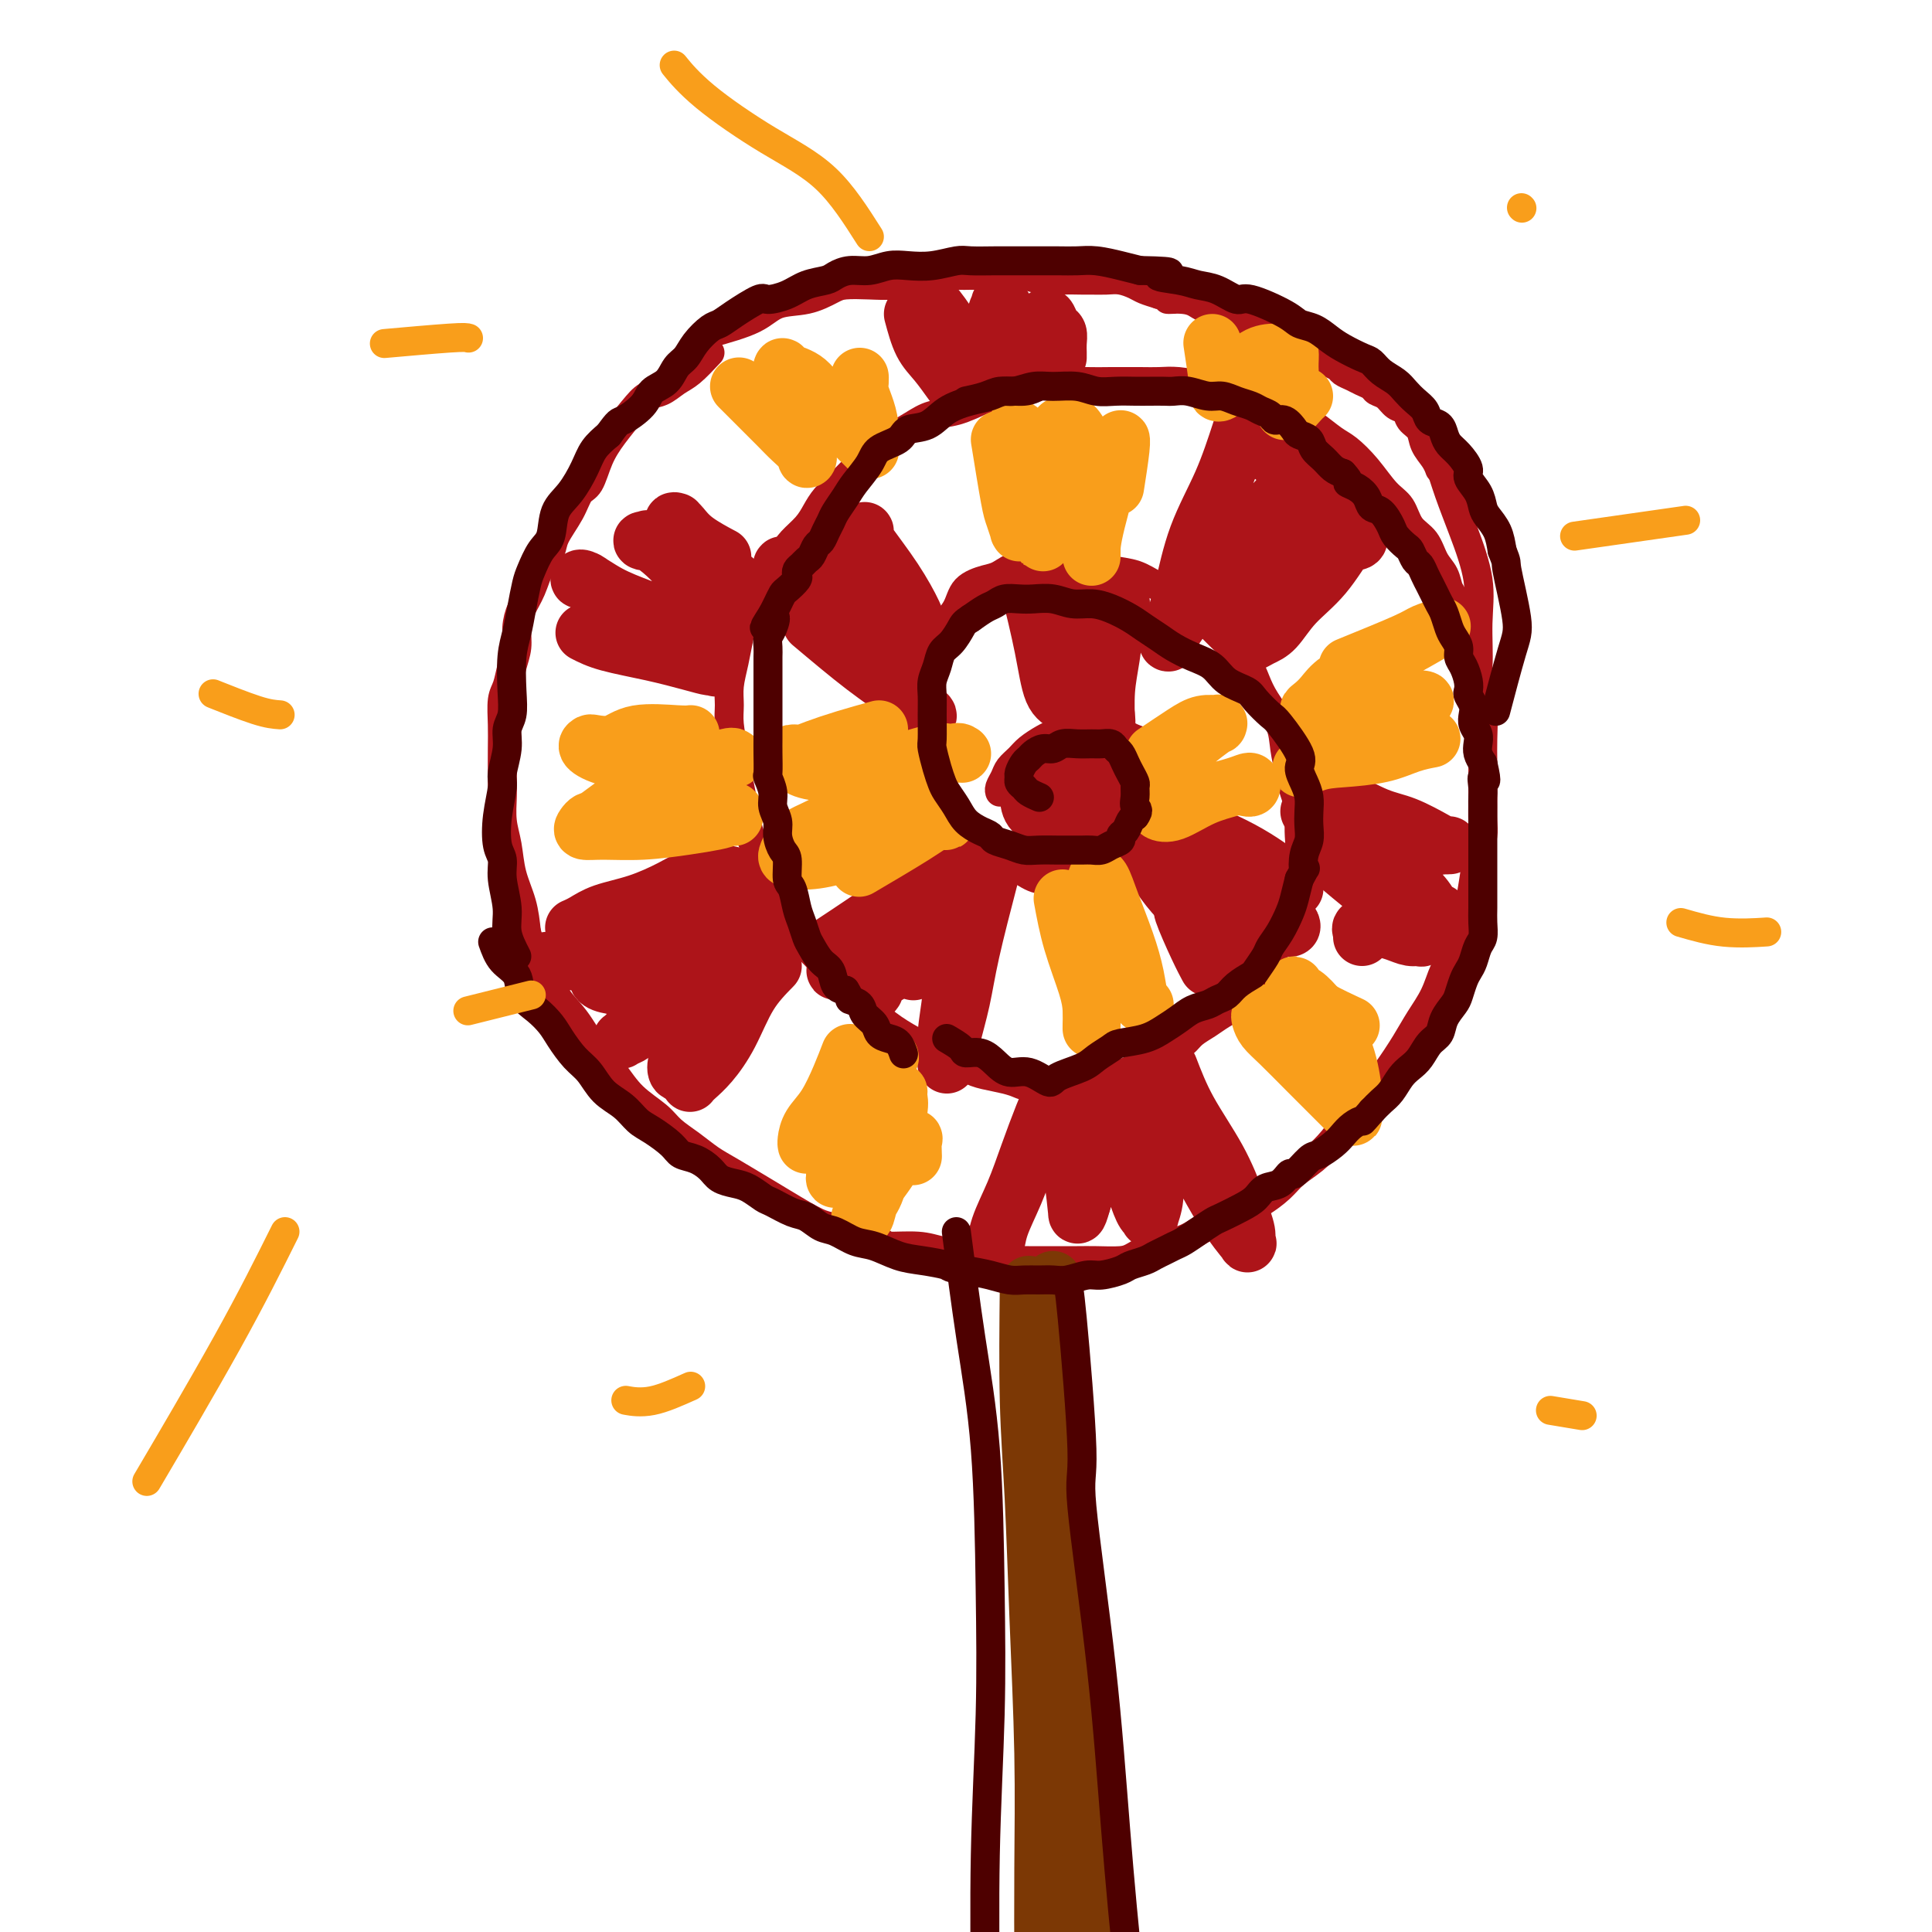 <svg viewBox='0 0 400 400' version='1.1' xmlns='http://www.w3.org/2000/svg' xmlns:xlink='http://www.w3.org/1999/xlink'><g fill='none' stroke='#AD1419' stroke-width='6' stroke-linecap='round' stroke-linejoin='round'><path d='M147,73c-1.422,1.521 -2.844,3.042 -4,4c-1.156,0.958 -2.045,1.354 -3,2c-0.955,0.646 -1.975,1.542 -3,2c-1.025,0.458 -2.056,0.476 -3,1c-0.944,0.524 -1.800,1.553 -3,3c-1.200,1.447 -2.743,3.313 -4,5c-1.257,1.687 -2.228,3.197 -3,5c-0.772,1.803 -1.344,3.900 -2,5c-0.656,1.100 -1.397,1.202 -2,2c-0.603,0.798 -1.067,2.292 -2,4c-0.933,1.708 -2.333,3.629 -3,5c-0.667,1.371 -0.599,2.194 -1,3c-0.401,0.806 -1.269,1.597 -2,3c-0.731,1.403 -1.323,3.417 -2,5c-0.677,1.583 -1.438,2.735 -2,4c-0.562,1.265 -0.925,2.644 -1,4c-0.075,1.356 0.138,2.690 0,4c-0.138,1.310 -0.625,2.595 -1,4c-0.375,1.405 -0.636,2.928 -1,4c-0.364,1.072 -0.829,1.692 -1,3c-0.171,1.308 -0.047,3.304 0,5c0.047,1.696 0.016,3.092 0,5c-0.016,1.908 -0.016,4.329 0,6c0.016,1.671 0.050,2.591 0,4c-0.050,1.409 -0.182,3.306 0,5c0.182,1.694 0.678,3.186 1,5c0.322,1.814 0.471,3.950 1,6c0.529,2.050 1.437,4.014 2,6c0.563,1.986 0.782,3.993 1,6'/><path d='M109,193c1.322,4.839 2.128,5.437 3,7c0.872,1.563 1.810,4.091 3,6c1.190,1.909 2.633,3.200 4,5c1.367,1.800 2.658,4.109 4,6c1.342,1.891 2.736,3.363 4,5c1.264,1.637 2.400,3.439 4,5c1.600,1.561 3.665,2.880 5,4c1.335,1.120 1.940,2.042 3,3c1.060,0.958 2.573,1.952 4,3c1.427,1.048 2.767,2.151 4,3c1.233,0.849 2.359,1.445 5,3c2.641,1.555 6.796,4.069 10,6c3.204,1.931 5.456,3.278 7,4c1.544,0.722 2.380,0.820 3,1c0.620,0.180 1.024,0.444 3,1c1.976,0.556 5.523,1.406 7,2c1.477,0.594 0.884,0.934 2,1c1.116,0.066 3.941,-0.140 6,0c2.059,0.140 3.351,0.626 5,1c1.649,0.374 3.654,0.636 5,1c1.346,0.364 2.033,0.830 3,1c0.967,0.170 2.213,0.046 4,0c1.787,-0.046 4.113,-0.012 6,0c1.887,0.012 3.333,0.001 5,0c1.667,-0.001 3.554,0.007 5,0c1.446,-0.007 2.451,-0.030 4,0c1.549,0.030 3.642,0.111 5,0c1.358,-0.111 1.981,-0.415 3,-1c1.019,-0.585 2.434,-1.453 4,-2c1.566,-0.547 3.283,-0.774 5,-1'/><path d='M244,257c2.588,-0.977 3.056,-1.419 4,-2c0.944,-0.581 2.362,-1.299 4,-2c1.638,-0.701 3.494,-1.383 5,-2c1.506,-0.617 2.661,-1.169 4,-2c1.339,-0.831 2.860,-1.943 4,-3c1.140,-1.057 1.897,-2.060 3,-3c1.103,-0.940 2.552,-1.817 4,-3c1.448,-1.183 2.894,-2.672 4,-4c1.106,-1.328 1.870,-2.497 3,-4c1.130,-1.503 2.624,-3.342 4,-5c1.376,-1.658 2.634,-3.137 4,-5c1.366,-1.863 2.841,-4.111 4,-6c1.159,-1.889 2.002,-3.417 3,-5c0.998,-1.583 2.151,-3.219 3,-5c0.849,-1.781 1.393,-3.706 2,-5c0.607,-1.294 1.276,-1.956 2,-3c0.724,-1.044 1.504,-2.471 2,-4c0.496,-1.529 0.707,-3.160 1,-5c0.293,-1.840 0.667,-3.889 1,-6c0.333,-2.111 0.625,-4.283 1,-6c0.375,-1.717 0.832,-2.978 1,-4c0.168,-1.022 0.046,-1.806 0,-3c-0.046,-1.194 -0.015,-2.798 0,-5c0.015,-2.202 0.016,-5.001 0,-7c-0.016,-1.999 -0.047,-3.198 0,-5c0.047,-1.802 0.172,-4.208 0,-6c-0.172,-1.792 -0.640,-2.972 -1,-4c-0.360,-1.028 -0.612,-1.904 -1,-3c-0.388,-1.096 -0.912,-2.410 -1,-4c-0.088,-1.590 0.261,-3.454 0,-5c-0.261,-1.546 -1.130,-2.773 -2,-4'/><path d='M302,127c-1.193,-4.078 -1.674,-4.274 -2,-5c-0.326,-0.726 -0.495,-1.983 -1,-3c-0.505,-1.017 -1.345,-1.793 -2,-3c-0.655,-1.207 -1.126,-2.846 -2,-4c-0.874,-1.154 -2.153,-1.822 -3,-3c-0.847,-1.178 -1.264,-2.867 -2,-4c-0.736,-1.133 -1.790,-1.712 -3,-3c-1.210,-1.288 -2.574,-3.286 -4,-5c-1.426,-1.714 -2.912,-3.145 -4,-4c-1.088,-0.855 -1.777,-1.135 -3,-2c-1.223,-0.865 -2.980,-2.317 -4,-3c-1.020,-0.683 -1.305,-0.599 -2,-1c-0.695,-0.401 -1.801,-1.287 -3,-2c-1.199,-0.713 -2.491,-1.253 -4,-2c-1.509,-0.747 -3.236,-1.703 -5,-2c-1.764,-0.297 -3.565,0.064 -5,0c-1.435,-0.064 -2.505,-0.553 -4,-1c-1.495,-0.447 -3.416,-0.852 -5,-1c-1.584,-0.148 -2.831,-0.041 -4,0c-1.169,0.041 -2.258,0.014 -4,0c-1.742,-0.014 -4.135,-0.015 -6,0c-1.865,0.015 -3.203,0.046 -5,0c-1.797,-0.046 -4.054,-0.168 -6,0c-1.946,0.168 -3.580,0.626 -5,1c-1.420,0.374 -2.627,0.663 -4,1c-1.373,0.337 -2.911,0.722 -4,1c-1.089,0.278 -1.728,0.447 -3,1c-1.272,0.553 -3.176,1.488 -5,2c-1.824,0.512 -3.568,0.599 -5,1c-1.432,0.401 -2.552,1.114 -4,2c-1.448,0.886 -3.224,1.943 -5,3'/><path d='M184,91c-6.176,2.105 -4.116,1.368 -4,2c0.116,0.632 -1.711,2.633 -3,4c-1.289,1.367 -2.040,2.098 -3,3c-0.960,0.902 -2.130,1.973 -3,3c-0.870,1.027 -1.440,2.011 -2,3c-0.560,0.989 -1.109,1.983 -2,3c-0.891,1.017 -2.125,2.056 -3,3c-0.875,0.944 -1.390,1.793 -2,3c-0.610,1.207 -1.315,2.772 -2,4c-0.685,1.228 -1.349,2.119 -2,3c-0.651,0.881 -1.289,1.750 -2,3c-0.711,1.250 -1.497,2.879 -2,4c-0.503,1.121 -0.724,1.733 -1,3c-0.276,1.267 -0.607,3.191 -1,5c-0.393,1.809 -0.849,3.505 -1,5c-0.151,1.495 0.001,2.790 0,4c-0.001,1.210 -0.156,2.336 0,4c0.156,1.664 0.621,3.868 1,6c0.379,2.132 0.670,4.194 1,6c0.330,1.806 0.697,3.356 1,5c0.303,1.644 0.542,3.381 1,5c0.458,1.619 1.136,3.122 2,5c0.864,1.878 1.914,4.133 3,6c1.086,1.867 2.208,3.346 3,5c0.792,1.654 1.253,3.485 2,5c0.747,1.515 1.781,2.716 3,4c1.219,1.284 2.625,2.651 4,4c1.375,1.349 2.719,2.681 4,4c1.281,1.319 2.499,2.624 4,4c1.501,1.376 3.286,2.822 5,4c1.714,1.178 3.357,2.089 5,3'/><path d='M190,216c4.295,3.919 2.533,2.216 3,2c0.467,-0.216 3.162,1.056 5,2c1.838,0.944 2.817,1.559 4,2c1.183,0.441 2.570,0.706 4,1c1.430,0.294 2.903,0.615 4,1c1.097,0.385 1.819,0.832 3,1c1.181,0.168 2.820,0.056 4,0c1.180,-0.056 1.901,-0.056 3,0c1.099,0.056 2.577,0.170 4,0c1.423,-0.170 2.793,-0.622 4,-1c1.207,-0.378 2.251,-0.682 3,-1c0.749,-0.318 1.202,-0.652 2,-1c0.798,-0.348 1.942,-0.712 3,-1c1.058,-0.288 2.030,-0.500 3,-1c0.970,-0.500 1.939,-1.289 3,-2c1.061,-0.711 2.213,-1.344 3,-2c0.787,-0.656 1.208,-1.333 2,-2c0.792,-0.667 1.955,-1.323 3,-2c1.045,-0.677 1.971,-1.377 3,-2c1.029,-0.623 2.162,-1.171 3,-2c0.838,-0.829 1.380,-1.940 2,-3c0.620,-1.060 1.318,-2.068 2,-3c0.682,-0.932 1.350,-1.789 2,-3c0.650,-1.211 1.284,-2.778 2,-4c0.716,-1.222 1.516,-2.101 2,-3c0.484,-0.899 0.651,-1.819 1,-3c0.349,-1.181 0.878,-2.623 1,-4c0.122,-1.377 -0.163,-2.689 0,-4c0.163,-1.311 0.775,-2.622 1,-4c0.225,-1.378 0.064,-2.822 0,-4c-0.064,-1.178 -0.032,-2.089 0,-3'/><path d='M269,170c-0.026,-3.501 -0.591,-4.754 -1,-6c-0.409,-1.246 -0.662,-2.486 -1,-4c-0.338,-1.514 -0.761,-3.304 -1,-5c-0.239,-1.696 -0.295,-3.298 -1,-5c-0.705,-1.702 -2.059,-3.503 -3,-5c-0.941,-1.497 -1.468,-2.689 -2,-4c-0.532,-1.311 -1.068,-2.739 -2,-4c-0.932,-1.261 -2.258,-2.354 -4,-4c-1.742,-1.646 -3.900,-3.845 -5,-5c-1.100,-1.155 -1.143,-1.265 -2,-2c-0.857,-0.735 -2.528,-2.096 -4,-3c-1.472,-0.904 -2.746,-1.353 -4,-2c-1.254,-0.647 -2.487,-1.493 -4,-2c-1.513,-0.507 -3.307,-0.673 -5,-1c-1.693,-0.327 -3.286,-0.813 -5,-1c-1.714,-0.187 -3.549,-0.076 -5,0c-1.451,0.076 -2.518,0.116 -4,0c-1.482,-0.116 -3.379,-0.387 -5,0c-1.621,0.387 -2.966,1.432 -4,2c-1.034,0.568 -1.757,0.658 -3,1c-1.243,0.342 -3.006,0.937 -4,2c-0.994,1.063 -1.218,2.593 -2,4c-0.782,1.407 -2.122,2.689 -3,4c-0.878,1.311 -1.294,2.650 -2,4c-0.706,1.350 -1.704,2.711 -2,4c-0.296,1.289 0.108,2.504 0,4c-0.108,1.496 -0.728,3.271 -1,5c-0.272,1.729 -0.197,3.412 0,5c0.197,1.588 0.514,3.081 1,5c0.486,1.919 1.139,4.262 2,6c0.861,1.738 1.931,2.869 3,4'/><path d='M196,167c1.239,2.860 1.335,2.509 2,3c0.665,0.491 1.899,1.824 3,3c1.101,1.176 2.071,2.196 3,3c0.929,0.804 1.818,1.392 3,2c1.182,0.608 2.656,1.235 4,2c1.344,0.765 2.558,1.667 4,2c1.442,0.333 3.113,0.096 4,0c0.887,-0.096 0.990,-0.052 2,0c1.010,0.052 2.928,0.113 4,0c1.072,-0.113 1.299,-0.400 2,-1c0.701,-0.600 1.875,-1.512 3,-2c1.125,-0.488 2.199,-0.553 3,-1c0.801,-0.447 1.329,-1.275 2,-2c0.671,-0.725 1.486,-1.348 2,-2c0.514,-0.652 0.726,-1.334 1,-2c0.274,-0.666 0.610,-1.315 1,-2c0.390,-0.685 0.832,-1.405 1,-2c0.168,-0.595 0.060,-1.066 0,-2c-0.060,-0.934 -0.072,-2.333 0,-3c0.072,-0.667 0.227,-0.602 0,-1c-0.227,-0.398 -0.837,-1.258 -1,-2c-0.163,-0.742 0.121,-1.365 0,-2c-0.121,-0.635 -0.648,-1.283 -1,-2c-0.352,-0.717 -0.530,-1.502 -1,-2c-0.470,-0.498 -1.232,-0.708 -2,-1c-0.768,-0.292 -1.542,-0.668 -2,-1c-0.458,-0.332 -0.601,-0.622 -1,-1c-0.399,-0.378 -1.055,-0.844 -2,-1c-0.945,-0.156 -2.177,-0.004 -3,0c-0.823,0.004 -1.235,-0.142 -2,0c-0.765,0.142 -1.882,0.571 -3,1'/><path d='M222,151c-1.900,-0.051 -1.649,-0.180 -2,0c-0.351,0.180 -1.302,0.667 -2,1c-0.698,0.333 -1.142,0.512 -2,1c-0.858,0.488 -2.128,1.286 -3,2c-0.872,0.714 -1.344,1.344 -2,2c-0.656,0.656 -1.496,1.339 -2,2c-0.504,0.661 -0.671,1.301 -1,2c-0.329,0.699 -0.819,1.457 -1,2c-0.181,0.543 -0.052,0.869 0,1c0.052,0.131 0.026,0.065 0,0'/></g>
<g fill='none' stroke='#AD1419' stroke-width='12' stroke-linecap='round' stroke-linejoin='round'><path d='M217,161c-0.118,2.722 -0.237,5.444 0,8c0.237,2.556 0.829,4.947 1,6c0.171,1.053 -0.080,0.769 0,1c0.080,0.231 0.491,0.978 1,1c0.509,0.022 1.118,-0.679 2,-1c0.882,-0.321 2.038,-0.260 3,-2c0.962,-1.740 1.730,-5.281 2,-8c0.270,-2.719 0.042,-4.617 0,-6c-0.042,-1.383 0.102,-2.250 0,-3c-0.102,-0.750 -0.449,-1.382 -1,-2c-0.551,-0.618 -1.307,-1.222 -2,-1c-0.693,0.222 -1.323,1.271 -2,2c-0.677,0.729 -1.402,1.137 -2,2c-0.598,0.863 -1.068,2.179 -1,3c0.068,0.821 0.676,1.147 1,2c0.324,0.853 0.364,2.233 1,3c0.636,0.767 1.866,0.922 3,1c1.134,0.078 2.170,0.081 3,0c0.830,-0.081 1.453,-0.246 2,-1c0.547,-0.754 1.017,-2.098 1,-3c-0.017,-0.902 -0.523,-1.361 -1,-2c-0.477,-0.639 -0.927,-1.458 -2,-2c-1.073,-0.542 -2.769,-0.805 -4,-1c-1.231,-0.195 -1.995,-0.320 -3,0c-1.005,0.320 -2.249,1.086 -3,2c-0.751,0.914 -1.010,1.977 -1,3c0.010,1.023 0.289,2.007 1,3c0.711,0.993 1.856,1.997 3,3'/><path d='M219,169c1.328,1.118 2.649,0.913 4,1c1.351,0.087 2.733,0.464 4,0c1.267,-0.464 2.421,-1.771 3,-3c0.579,-1.229 0.584,-2.380 0,-4c-0.584,-1.620 -1.757,-3.707 -3,-5c-1.243,-1.293 -2.555,-1.790 -4,-2c-1.445,-0.210 -3.024,-0.131 -4,0c-0.976,0.131 -1.351,0.315 -2,1c-0.649,0.685 -1.574,1.873 -2,3c-0.426,1.127 -0.353,2.194 0,3c0.353,0.806 0.984,1.352 2,2c1.016,0.648 2.415,1.397 4,2c1.585,0.603 3.357,1.058 5,1c1.643,-0.058 3.158,-0.631 4,-2c0.842,-1.369 1.011,-3.535 1,-5c-0.011,-1.465 -0.203,-2.230 -1,-3c-0.797,-0.770 -2.200,-1.546 -4,-2c-1.800,-0.454 -3.999,-0.585 -6,0c-2.001,0.585 -3.806,1.887 -5,3c-1.194,1.113 -1.776,2.036 -2,3c-0.224,0.964 -0.088,1.970 0,3c0.088,1.030 0.130,2.085 1,3c0.870,0.915 2.570,1.691 4,2c1.430,0.309 2.592,0.151 4,0c1.408,-0.151 3.063,-0.293 4,-1c0.937,-0.707 1.156,-1.977 1,-3c-0.156,-1.023 -0.685,-1.799 -1,-3c-0.315,-1.201 -0.414,-2.827 -1,-4c-0.586,-1.173 -1.658,-1.893 -3,-2c-1.342,-0.107 -2.955,0.398 -4,1c-1.045,0.602 -1.523,1.301 -2,2'/><path d='M216,160c-1.000,0.500 -0.500,0.250 0,0'/><path d='M213,121c1.108,4.543 2.216,9.086 3,13c0.784,3.914 1.242,7.199 2,9c0.758,1.801 1.814,2.119 3,3c1.186,0.881 2.501,2.327 3,3c0.499,0.673 0.183,0.574 0,0c-0.183,-0.574 -0.231,-1.624 -1,-4c-0.769,-2.376 -2.259,-6.077 -3,-9c-0.741,-2.923 -0.734,-5.069 -1,-7c-0.266,-1.931 -0.804,-3.649 -1,-5c-0.196,-1.351 -0.050,-2.335 0,-3c0.050,-0.665 0.005,-1.011 0,-1c-0.005,0.011 0.028,0.380 0,1c-0.028,0.620 -0.119,1.489 0,3c0.119,1.511 0.449,3.662 1,6c0.551,2.338 1.324,4.863 2,7c0.676,2.137 1.257,3.885 2,5c0.743,1.115 1.649,1.598 2,2c0.351,0.402 0.145,0.723 0,1c-0.145,0.277 -0.231,0.511 0,0c0.231,-0.511 0.780,-1.765 1,-3c0.220,-1.235 0.112,-2.450 0,-4c-0.112,-1.550 -0.227,-3.436 0,-5c0.227,-1.564 0.796,-2.806 1,-4c0.204,-1.194 0.044,-2.341 0,-3c-0.044,-0.659 0.026,-0.831 0,0c-0.026,0.831 -0.150,2.666 0,5c0.150,2.334 0.575,5.167 1,8'/><path d='M228,139c0.381,3.857 0.834,7.000 1,9c0.166,2.000 0.044,2.859 0,4c-0.044,1.141 -0.009,2.566 0,3c0.009,0.434 -0.009,-0.123 0,-1c0.009,-0.877 0.045,-2.075 0,-4c-0.045,-1.925 -0.170,-4.578 0,-7c0.170,-2.422 0.634,-4.613 1,-7c0.366,-2.387 0.634,-4.968 1,-7c0.366,-2.032 0.830,-3.514 1,-4c0.170,-0.486 0.046,0.023 0,1c-0.046,0.977 -0.013,2.422 0,3c0.013,0.578 0.007,0.289 0,0'/><path d='M238,168c2.900,1.663 5.800,3.326 9,5c3.200,1.674 6.698,3.360 10,5c3.302,1.640 6.406,3.234 8,4c1.594,0.766 1.677,0.702 2,1c0.323,0.298 0.887,0.957 1,1c0.113,0.043 -0.226,-0.529 -2,-2c-1.774,-1.471 -4.983,-3.840 -9,-6c-4.017,-2.160 -8.844,-4.110 -12,-5c-3.156,-0.890 -4.643,-0.718 -6,-1c-1.357,-0.282 -2.584,-1.017 -3,-1c-0.416,0.017 -0.020,0.786 0,1c0.020,0.214 -0.336,-0.127 0,0c0.336,0.127 1.364,0.720 3,2c1.636,1.280 3.881,3.245 7,5c3.119,1.755 7.112,3.300 10,5c2.888,1.700 4.669,3.554 6,5c1.331,1.446 2.211,2.485 3,3c0.789,0.515 1.487,0.506 2,1c0.513,0.494 0.843,1.492 -1,1c-1.843,-0.492 -5.857,-2.473 -9,-4c-3.143,-1.527 -5.415,-2.601 -8,-4c-2.585,-1.399 -5.484,-3.124 -7,-4c-1.516,-0.876 -1.650,-0.903 -2,-1c-0.350,-0.097 -0.917,-0.264 -1,0c-0.083,0.264 0.318,0.957 1,2c0.682,1.043 1.645,2.435 3,4c1.355,1.565 3.101,3.304 5,5c1.899,1.696 3.949,3.348 6,5'/><path d='M254,195c3.345,3.272 4.206,3.453 5,4c0.794,0.547 1.520,1.460 2,2c0.480,0.540 0.714,0.706 1,1c0.286,0.294 0.623,0.716 -1,-1c-1.623,-1.716 -5.207,-5.571 -8,-9c-2.793,-3.429 -4.797,-6.431 -6,-8c-1.203,-1.569 -1.607,-1.705 -2,-2c-0.393,-0.295 -0.775,-0.750 -1,-1c-0.225,-0.250 -0.291,-0.294 0,1c0.291,1.294 0.940,3.927 1,5c0.060,1.073 -0.468,0.587 0,2c0.468,1.413 1.934,4.727 3,7c1.066,2.273 1.733,3.507 2,4c0.267,0.493 0.133,0.247 0,0'/><path d='M205,181c-1.517,5.831 -3.033,11.663 -4,16c-0.967,4.337 -1.383,7.181 -2,10c-0.617,2.819 -1.434,5.614 -2,8c-0.566,2.386 -0.880,4.362 -1,5c-0.120,0.638 -0.044,-0.063 0,0c0.044,0.063 0.058,0.891 0,0c-0.058,-0.891 -0.187,-3.502 0,-6c0.187,-2.498 0.691,-4.882 1,-8c0.309,-3.118 0.423,-6.971 1,-12c0.577,-5.029 1.618,-11.236 2,-14c0.382,-2.764 0.106,-2.087 0,-2c-0.106,0.087 -0.040,-0.416 0,-1c0.040,-0.584 0.056,-1.250 0,-1c-0.056,0.250 -0.183,1.417 -1,3c-0.817,1.583 -2.324,3.581 -4,6c-1.676,2.419 -3.520,5.260 -5,8c-1.480,2.740 -2.595,5.379 -4,7c-1.405,1.621 -3.101,2.223 -4,3c-0.899,0.777 -1.000,1.727 -1,2c0.000,0.273 0.101,-0.133 0,0c-0.101,0.133 -0.406,0.804 0,0c0.406,-0.804 1.521,-3.081 3,-6c1.479,-2.919 3.322,-6.478 5,-9c1.678,-2.522 3.192,-4.006 4,-5c0.808,-0.994 0.910,-1.498 1,-2c0.090,-0.502 0.169,-1.000 0,-1c-0.169,0.000 -0.584,0.500 -1,1'/><path d='M193,183c1.470,-2.587 -0.354,0.945 -2,3c-1.646,2.055 -3.112,2.632 -5,4c-1.888,1.368 -4.197,3.526 -6,5c-1.803,1.474 -3.099,2.265 -4,3c-0.901,0.735 -1.407,1.415 -2,2c-0.593,0.585 -1.273,1.074 -1,1c0.273,-0.074 1.499,-0.712 3,-2c1.501,-1.288 3.277,-3.227 5,-5c1.723,-1.773 3.394,-3.382 5,-5c1.606,-1.618 3.146,-3.246 4,-4c0.854,-0.754 1.023,-0.636 1,-1c-0.023,-0.364 -0.238,-1.211 -1,-1c-0.762,0.211 -2.070,1.479 -4,3c-1.930,1.521 -4.481,3.294 -7,5c-2.519,1.706 -5.005,3.345 -6,4c-0.995,0.655 -0.497,0.328 0,0'/><path d='M189,201c0.000,0.000 0.100,0.100 0.1,0.1'/><path d='M168,129c3.853,3.244 7.705,6.487 11,9c3.295,2.513 6.032,4.295 8,6c1.968,1.705 3.168,3.334 4,4c0.832,0.666 1.297,0.369 1,0c-0.297,-0.369 -1.354,-0.810 -3,-2c-1.646,-1.190 -3.880,-3.131 -7,-6c-3.120,-2.869 -7.124,-6.668 -10,-10c-2.876,-3.332 -4.623,-6.196 -6,-8c-1.377,-1.804 -2.383,-2.547 -3,-3c-0.617,-0.453 -0.844,-0.616 -1,-1c-0.156,-0.384 -0.240,-0.989 0,-1c0.240,-0.011 0.803,0.573 2,1c1.197,0.427 3.027,0.696 5,2c1.973,1.304 4.088,3.642 6,6c1.912,2.358 3.622,4.737 5,6c1.378,1.263 2.424,1.410 3,2c0.576,0.590 0.682,1.624 1,2c0.318,0.376 0.848,0.095 1,0c0.152,-0.095 -0.075,-0.005 -1,-1c-0.925,-0.995 -2.549,-3.074 -4,-6c-1.451,-2.926 -2.729,-6.697 -4,-9c-1.271,-2.303 -2.536,-3.138 -3,-4c-0.464,-0.862 -0.127,-1.750 0,-2c0.127,-0.250 0.044,0.139 0,0c-0.044,-0.139 -0.050,-0.807 1,0c1.050,0.807 3.157,3.088 5,5c1.843,1.912 3.421,3.456 5,5'/><path d='M184,124c2.276,2.041 2.465,3.143 3,4c0.535,0.857 1.415,1.467 2,2c0.585,0.533 0.875,0.987 1,1c0.125,0.013 0.086,-0.416 0,-1c-0.086,-0.584 -0.219,-1.323 -1,-3c-0.781,-1.677 -2.209,-4.291 -4,-7c-1.791,-2.709 -3.946,-5.512 -5,-7c-1.054,-1.488 -1.007,-1.662 -1,-2c0.007,-0.338 -0.026,-0.839 0,-1c0.026,-0.161 0.110,0.019 0,0c-0.110,-0.019 -0.414,-0.236 0,1c0.414,1.236 1.547,3.925 2,5c0.453,1.075 0.227,0.538 0,0'/><path d='M257,89c-1.201,3.686 -2.403,7.372 -4,11c-1.597,3.628 -3.590,7.196 -5,11c-1.410,3.804 -2.237,7.842 -3,11c-0.763,3.158 -1.463,5.434 -2,7c-0.537,1.566 -0.912,2.421 -1,3c-0.088,0.579 0.111,0.882 0,1c-0.111,0.118 -0.532,0.051 0,-1c0.532,-1.051 2.019,-3.087 4,-6c1.981,-2.913 4.458,-6.702 7,-10c2.542,-3.298 5.150,-6.103 7,-8c1.850,-1.897 2.942,-2.885 4,-4c1.058,-1.115 2.083,-2.358 3,-3c0.917,-0.642 1.727,-0.684 2,-1c0.273,-0.316 0.009,-0.907 0,-1c-0.009,-0.093 0.237,0.313 0,1c-0.237,0.687 -0.956,1.654 -2,3c-1.044,1.346 -2.412,3.072 -4,5c-1.588,1.928 -3.394,4.059 -5,6c-1.606,1.941 -3.010,3.691 -4,5c-0.990,1.309 -1.564,2.175 -2,3c-0.436,0.825 -0.732,1.609 -1,2c-0.268,0.391 -0.507,0.389 0,0c0.507,-0.389 1.761,-1.166 4,-3c2.239,-1.834 5.465,-4.726 8,-7c2.535,-2.274 4.381,-3.929 6,-5c1.619,-1.071 3.013,-1.558 4,-2c0.987,-0.442 1.568,-0.841 2,-1c0.432,-0.159 0.716,-0.080 1,0'/><path d='M276,106c3.558,-2.367 0.453,-0.284 -1,1c-1.453,1.284 -1.255,1.769 -2,3c-0.745,1.231 -2.433,3.207 -4,5c-1.567,1.793 -3.012,3.401 -4,5c-0.988,1.599 -1.518,3.188 -2,4c-0.482,0.812 -0.916,0.848 -1,1c-0.084,0.152 0.181,0.420 1,0c0.819,-0.420 2.192,-1.527 4,-3c1.808,-1.473 4.050,-3.311 6,-5c1.950,-1.689 3.609,-3.230 5,-4c1.391,-0.770 2.515,-0.770 3,-1c0.485,-0.230 0.331,-0.689 0,-1c-0.331,-0.311 -0.840,-0.473 -2,1c-1.160,1.473 -2.969,4.581 -5,7c-2.031,2.419 -4.282,4.148 -6,6c-1.718,1.852 -2.904,3.825 -4,5c-1.096,1.175 -2.104,1.551 -3,2c-0.896,0.449 -1.680,0.970 -2,1c-0.320,0.030 -0.177,-0.431 0,-1c0.177,-0.569 0.387,-1.245 1,-3c0.613,-1.755 1.629,-4.588 3,-9c1.371,-4.412 3.099,-10.401 4,-15c0.901,-4.599 0.977,-7.806 1,-10c0.023,-2.194 -0.005,-3.375 0,-4c0.005,-0.625 0.043,-0.693 0,-1c-0.043,-0.307 -0.165,-0.852 -1,0c-0.835,0.852 -2.381,3.101 -3,4c-0.619,0.899 -0.309,0.450 0,0'/><path d='M271,162c1.767,0.853 3.534,1.707 6,3c2.466,1.293 5.631,3.026 8,4c2.369,0.974 3.942,1.189 6,2c2.058,0.811 4.602,2.217 6,3c1.398,0.783 1.652,0.943 2,1c0.348,0.057 0.791,0.011 1,0c0.209,-0.011 0.182,0.015 0,0c-0.182,-0.015 -0.521,-0.070 -1,0c-0.479,0.070 -1.097,0.263 -3,0c-1.903,-0.263 -5.089,-0.984 -8,-2c-2.911,-1.016 -5.547,-2.326 -8,-3c-2.453,-0.674 -4.724,-0.711 -6,-1c-1.276,-0.289 -1.558,-0.829 -2,-1c-0.442,-0.171 -1.043,0.028 -1,0c0.043,-0.028 0.731,-0.283 1,0c0.269,0.283 0.120,1.103 1,2c0.880,0.897 2.788,1.870 5,3c2.212,1.130 4.726,2.418 7,4c2.274,1.582 4.307,3.460 6,5c1.693,1.540 3.045,2.744 4,4c0.955,1.256 1.514,2.563 2,3c0.486,0.437 0.899,0.003 1,0c0.101,-0.003 -0.111,0.426 -1,0c-0.889,-0.426 -2.454,-1.708 -4,-3c-1.546,-1.292 -3.074,-2.594 -5,-4c-1.926,-1.406 -4.249,-2.917 -6,-4c-1.751,-1.083 -2.929,-1.738 -4,-2c-1.071,-0.262 -2.036,-0.131 -3,0'/><path d='M275,176c-3.678,-2.056 -1.873,-0.696 -1,0c0.873,0.696 0.814,0.728 1,1c0.186,0.272 0.617,0.784 2,2c1.383,1.216 3.717,3.135 6,5c2.283,1.865 4.515,3.678 6,5c1.485,1.322 2.222,2.155 3,3c0.778,0.845 1.598,1.701 2,2c0.402,0.299 0.387,0.041 0,0c-0.387,-0.041 -1.147,0.135 -2,0c-0.853,-0.135 -1.798,-0.583 -3,-1c-1.202,-0.417 -2.662,-0.805 -4,-1c-1.338,-0.195 -2.555,-0.197 -3,0c-0.445,0.197 -0.120,0.591 0,1c0.120,0.409 0.034,0.831 0,1c-0.034,0.169 -0.017,0.084 0,0'/><path d='M242,221c1.116,2.899 2.231,5.799 4,9c1.769,3.201 4.190,6.704 6,10c1.810,3.296 3.009,6.387 4,9c0.991,2.613 1.773,4.749 2,6c0.227,1.251 -0.100,1.615 0,2c0.100,0.385 0.626,0.789 0,0c-0.626,-0.789 -2.403,-2.772 -5,-7c-2.597,-4.228 -6.015,-10.700 -8,-15c-1.985,-4.300 -2.536,-6.427 -3,-8c-0.464,-1.573 -0.841,-2.591 -1,-3c-0.159,-0.409 -0.099,-0.207 0,0c0.099,0.207 0.238,0.420 0,1c-0.238,0.580 -0.852,1.526 -1,3c-0.148,1.474 0.171,3.477 0,6c-0.171,2.523 -0.833,5.565 -1,8c-0.167,2.435 0.161,4.264 0,6c-0.161,1.736 -0.810,3.379 -1,4c-0.190,0.621 0.079,0.220 0,0c-0.079,-0.220 -0.507,-0.257 -1,-1c-0.493,-0.743 -1.050,-2.190 -2,-5c-0.950,-2.810 -2.292,-6.984 -3,-10c-0.708,-3.016 -0.781,-4.875 -1,-6c-0.219,-1.125 -0.582,-1.518 -1,-2c-0.418,-0.482 -0.889,-1.055 -1,-1c-0.111,0.055 0.139,0.739 0,2c-0.139,1.261 -0.666,3.101 -1,5c-0.334,1.899 -0.475,3.857 -1,6c-0.525,2.143 -1.436,4.469 -2,6c-0.564,1.531 -0.782,2.265 -1,3'/><path d='M224,249c-1.009,3.764 -1.031,2.175 -1,2c0.031,-0.175 0.114,1.064 0,0c-0.114,-1.064 -0.425,-4.431 -1,-8c-0.575,-3.569 -1.413,-7.340 -2,-10c-0.587,-2.660 -0.923,-4.210 -1,-5c-0.077,-0.790 0.104,-0.822 0,-1c-0.104,-0.178 -0.494,-0.502 -1,0c-0.506,0.502 -1.130,1.830 -2,4c-0.870,2.170 -1.988,5.180 -3,8c-1.012,2.820 -1.918,5.449 -3,8c-1.082,2.551 -2.342,5.024 -3,7c-0.658,1.976 -0.716,3.455 -1,4c-0.284,0.545 -0.796,0.156 -1,0c-0.204,-0.156 -0.102,-0.078 0,0'/><path d='M160,200c-1.759,1.790 -3.519,3.579 -5,6c-1.481,2.421 -2.685,5.473 -4,8c-1.315,2.527 -2.741,4.528 -4,6c-1.259,1.472 -2.351,2.416 -3,3c-0.649,0.584 -0.855,0.807 -1,1c-0.145,0.193 -0.231,0.354 0,0c0.231,-0.354 0.777,-1.225 2,-3c1.223,-1.775 3.123,-4.455 5,-8c1.877,-3.545 3.731,-7.954 5,-11c1.269,-3.046 1.954,-4.727 3,-6c1.046,-1.273 2.452,-2.137 3,-3c0.548,-0.863 0.239,-1.724 0,-2c-0.239,-0.276 -0.406,0.033 -1,0c-0.594,-0.033 -1.615,-0.409 -4,1c-2.385,1.409 -6.135,4.601 -9,7c-2.865,2.399 -4.847,4.004 -7,6c-2.153,1.996 -4.477,4.383 -6,6c-1.523,1.617 -2.244,2.465 -3,3c-0.756,0.535 -1.546,0.758 -2,1c-0.454,0.242 -0.571,0.504 0,0c0.571,-0.504 1.831,-1.774 4,-4c2.169,-2.226 5.246,-5.409 8,-8c2.754,-2.591 5.186,-4.588 7,-6c1.814,-1.412 3.012,-2.237 4,-3c0.988,-0.763 1.768,-1.464 2,-2c0.232,-0.536 -0.082,-0.907 0,-1c0.082,-0.093 0.561,0.090 0,0c-0.561,-0.090 -2.160,-0.454 -5,0c-2.840,0.454 -6.920,1.727 -11,3'/><path d='M138,194c-4.768,0.868 -8.688,2.038 -12,3c-3.312,0.962 -6.015,1.717 -8,2c-1.985,0.283 -3.252,0.093 -4,0c-0.748,-0.093 -0.976,-0.089 -1,0c-0.024,0.089 0.158,0.262 1,0c0.842,-0.262 2.344,-0.959 5,-2c2.656,-1.041 6.466,-2.428 10,-4c3.534,-1.572 6.794,-3.330 9,-5c2.206,-1.670 3.359,-3.250 4,-4c0.641,-0.750 0.769,-0.668 1,-1c0.231,-0.332 0.564,-1.077 0,-1c-0.564,0.077 -2.025,0.977 -4,2c-1.975,1.023 -4.463,2.169 -7,3c-2.537,0.831 -5.123,1.346 -7,2c-1.877,0.654 -3.044,1.445 -4,2c-0.956,0.555 -1.702,0.873 -2,1c-0.298,0.127 -0.149,0.064 0,0'/><path d='M149,187c-0.944,1.118 -1.889,2.237 -4,4c-2.111,1.763 -5.389,4.171 -8,6c-2.611,1.829 -4.557,3.079 -6,4c-1.443,0.921 -2.384,1.514 -3,2c-0.616,0.486 -0.909,0.864 -1,1c-0.091,0.136 0.018,0.030 0,0c-0.018,-0.030 -0.163,0.017 1,0c1.163,-0.017 3.636,-0.097 6,-1c2.364,-0.903 4.621,-2.629 7,-4c2.379,-1.371 4.881,-2.388 7,-4c2.119,-1.612 3.854,-3.820 5,-5c1.146,-1.180 1.703,-1.333 2,-2c0.297,-0.667 0.335,-1.850 0,-3c-0.335,-1.150 -1.044,-2.269 -2,-3c-0.956,-0.731 -2.158,-1.076 -4,-1c-1.842,0.076 -4.325,0.572 -7,2c-2.675,1.428 -5.542,3.786 -8,6c-2.458,2.214 -4.506,4.282 -6,6c-1.494,1.718 -2.435,3.087 -3,4c-0.565,0.913 -0.754,1.371 -1,2c-0.246,0.629 -0.548,1.430 0,2c0.548,0.570 1.946,0.910 3,1c1.054,0.090 1.764,-0.071 3,0c1.236,0.071 3.000,0.373 5,0c2.000,-0.373 4.237,-1.419 6,-2c1.763,-0.581 3.052,-0.695 4,-1c0.948,-0.305 1.557,-0.801 2,-1c0.443,-0.199 0.722,-0.099 1,0'/><path d='M148,200c3.727,-0.356 1.045,0.253 0,1c-1.045,0.747 -0.452,1.632 -1,3c-0.548,1.368 -2.236,3.220 -3,5c-0.764,1.780 -0.604,3.489 -1,5c-0.396,1.511 -1.349,2.825 -2,4c-0.651,1.175 -0.999,2.212 -1,3c-0.001,0.788 0.346,1.328 1,1c0.654,-0.328 1.615,-1.522 2,-2c0.385,-0.478 0.192,-0.239 0,0'/><path d='M121,131c1.306,0.671 2.612,1.342 5,2c2.388,0.658 5.857,1.303 9,2c3.143,0.697 5.961,1.447 8,2c2.039,0.553 3.300,0.910 4,1c0.700,0.090 0.841,-0.088 1,0c0.159,0.088 0.338,0.441 0,0c-0.338,-0.441 -1.193,-1.677 -3,-3c-1.807,-1.323 -4.565,-2.732 -7,-4c-2.435,-1.268 -4.547,-2.395 -7,-4c-2.453,-1.605 -5.246,-3.689 -7,-5c-1.754,-1.311 -2.469,-1.849 -3,-2c-0.531,-0.151 -0.880,0.085 -1,0c-0.120,-0.085 -0.012,-0.492 1,0c1.012,0.492 2.930,1.883 5,3c2.070,1.117 4.294,1.961 7,3c2.706,1.039 5.894,2.274 8,3c2.106,0.726 3.132,0.945 4,1c0.868,0.055 1.580,-0.053 2,0c0.420,0.053 0.549,0.268 1,0c0.451,-0.268 1.225,-1.018 1,-2c-0.225,-0.982 -1.449,-2.197 -3,-4c-1.551,-1.803 -3.431,-4.195 -5,-6c-1.569,-1.805 -2.829,-3.023 -4,-4c-1.171,-0.977 -2.253,-1.712 -3,-2c-0.747,-0.288 -1.159,-0.129 -1,0c0.159,0.129 0.889,0.227 1,0c0.111,-0.227 -0.397,-0.779 1,0c1.397,0.779 4.698,2.890 8,5'/><path d='M143,117c2.771,1.516 5.198,2.804 7,4c1.802,1.196 2.979,2.298 4,3c1.021,0.702 1.887,1.004 2,1c0.113,-0.004 -0.526,-0.312 -1,-1c-0.474,-0.688 -0.783,-1.754 -2,-3c-1.217,-1.246 -3.343,-2.672 -6,-5c-2.657,-2.328 -5.844,-5.558 -7,-7c-1.156,-1.442 -0.281,-1.097 0,-1c0.281,0.097 -0.032,-0.054 0,0c0.032,0.054 0.411,0.313 1,1c0.589,0.687 1.389,1.800 3,3c1.611,1.200 4.032,2.486 5,3c0.968,0.514 0.484,0.257 0,0'/></g>
<g fill='none' stroke='#AD1419' stroke-width='6' stroke-linecap='round' stroke-linejoin='round'><path d='M147,69c3.383,-0.944 6.767,-1.889 9,-3c2.233,-1.111 3.317,-2.389 5,-3c1.683,-0.611 3.965,-0.555 6,-1c2.035,-0.445 3.822,-1.390 5,-2c1.178,-0.610 1.748,-0.885 3,-1c1.252,-0.115 3.185,-0.069 5,0c1.815,0.069 3.510,0.162 5,0c1.490,-0.162 2.773,-0.579 4,-1c1.227,-0.421 2.397,-0.845 4,-1c1.603,-0.155 3.640,-0.041 5,0c1.360,0.041 2.043,0.010 3,0c0.957,-0.010 2.188,0.001 3,0c0.812,-0.001 1.206,-0.014 2,0c0.794,0.014 1.988,0.056 3,0c1.012,-0.056 1.842,-0.211 3,0c1.158,0.211 2.645,0.789 4,1c1.355,0.211 2.578,0.056 4,0c1.422,-0.056 3.042,-0.012 4,0c0.958,0.012 1.253,-0.008 2,0c0.747,0.008 1.946,0.044 3,0c1.054,-0.044 1.963,-0.166 3,0c1.037,0.166 2.202,0.622 3,1c0.798,0.378 1.228,0.680 2,1c0.772,0.320 1.886,0.660 3,1'/><path d='M240,61c7.585,0.858 3.046,1.002 2,1c-1.046,-0.002 1.399,-0.152 3,0c1.601,0.152 2.357,0.604 3,1c0.643,0.396 1.172,0.736 2,1c0.828,0.264 1.955,0.452 3,1c1.045,0.548 2.009,1.457 3,2c0.991,0.543 2.009,0.722 3,1c0.991,0.278 1.956,0.657 3,1c1.044,0.343 2.167,0.651 3,1c0.833,0.349 1.378,0.737 2,1c0.622,0.263 1.322,0.399 2,1c0.678,0.601 1.332,1.667 2,2c0.668,0.333 1.348,-0.065 2,0c0.652,0.065 1.277,0.595 2,1c0.723,0.405 1.546,0.686 2,1c0.454,0.314 0.541,0.662 1,1c0.459,0.338 1.292,0.667 2,1c0.708,0.333 1.292,0.671 2,1c0.708,0.329 1.542,0.651 2,1c0.458,0.349 0.541,0.727 1,1c0.459,0.273 1.293,0.443 2,1c0.707,0.557 1.288,1.503 2,2c0.712,0.497 1.556,0.545 2,1c0.444,0.455 0.487,1.317 1,2c0.513,0.683 1.497,1.189 2,2c0.503,0.811 0.527,1.929 1,3c0.473,1.071 1.397,2.096 2,3c0.603,0.904 0.887,1.687 1,2c0.113,0.313 0.057,0.157 0,0'/><path d='M297,94c0.263,0.342 0.525,0.684 1,2c0.475,1.316 1.162,3.604 2,6c0.838,2.396 1.829,4.898 3,8c1.171,3.102 2.524,6.804 3,10c0.476,3.196 0.076,5.888 0,9c-0.076,3.112 0.172,6.646 0,9c-0.172,2.354 -0.763,3.530 -1,4c-0.237,0.470 -0.118,0.235 0,0'/></g>
<g fill='none' stroke='#AD1419' stroke-width='12' stroke-linecap='round' stroke-linejoin='round'><path d='M189,65c0.590,2.196 1.181,4.392 2,6c0.819,1.608 1.868,2.628 3,4c1.132,1.372 2.347,3.096 3,4c0.653,0.904 0.744,0.988 1,1c0.256,0.012 0.678,-0.049 1,0c0.322,0.049 0.545,0.209 0,-1c-0.545,-1.209 -1.856,-3.785 -3,-6c-1.144,-2.215 -2.121,-4.069 -3,-6c-0.879,-1.931 -1.662,-3.938 -2,-5c-0.338,-1.062 -0.232,-1.178 0,-1c0.232,0.178 0.591,0.649 1,1c0.409,0.351 0.869,0.580 2,2c1.131,1.420 2.933,4.031 4,6c1.067,1.969 1.400,3.295 2,4c0.600,0.705 1.466,0.787 2,1c0.534,0.213 0.736,0.557 1,1c0.264,0.443 0.592,0.986 1,1c0.408,0.014 0.898,-0.501 1,-1c0.102,-0.499 -0.184,-0.981 0,-2c0.184,-1.019 0.837,-2.573 1,-4c0.163,-1.427 -0.164,-2.726 0,-4c0.164,-1.274 0.818,-2.521 1,-3c0.182,-0.479 -0.109,-0.189 0,0c0.109,0.189 0.617,0.277 1,1c0.383,0.723 0.642,2.079 1,3c0.358,0.921 0.817,1.406 1,2c0.183,0.594 0.092,1.297 0,2'/><path d='M210,71c0.703,1.394 0.961,0.879 1,1c0.039,0.121 -0.140,0.877 0,1c0.140,0.123 0.601,-0.385 1,-1c0.399,-0.615 0.737,-1.335 1,-2c0.263,-0.665 0.453,-1.276 1,-2c0.547,-0.724 1.453,-1.561 2,-2c0.547,-0.439 0.735,-0.479 1,0c0.265,0.479 0.607,1.477 1,2c0.393,0.523 0.837,0.571 1,1c0.163,0.429 0.044,1.239 0,2c-0.044,0.761 -0.012,1.474 0,2c0.012,0.526 0.003,0.865 0,1c-0.003,0.135 -0.002,0.068 0,0'/></g>
<g fill='none' stroke='#7C3805' stroke-width='12' stroke-linecap='round' stroke-linejoin='round'><path d='M213,266c-0.091,8.452 -0.182,16.903 0,24c0.182,7.097 0.637,12.839 1,20c0.363,7.161 0.633,15.739 1,25c0.367,9.261 0.830,19.204 1,28c0.170,8.796 0.046,16.445 0,24c-0.046,7.555 -0.013,15.016 0,18c0.013,2.984 0.007,1.492 0,0'/><path d='M218,265c-0.188,5.827 -0.376,11.653 0,18c0.376,6.347 1.315,13.214 2,21c0.685,7.786 1.115,16.492 2,26c0.885,9.508 2.223,19.818 3,31c0.777,11.182 0.992,23.234 1,30c0.008,6.766 -0.190,8.245 0,13c0.190,4.755 0.769,12.787 1,16c0.231,3.213 0.116,1.606 0,0'/></g>
<g fill='none' stroke='#4E0000' stroke-width='6' stroke-linecap='round' stroke-linejoin='round'><path d='M221,266c0.169,0.056 0.338,0.112 1,7c0.662,6.888 1.818,20.609 2,27c0.182,6.391 -0.609,5.453 0,12c0.609,6.547 2.619,20.577 4,33c1.381,12.423 2.133,23.237 3,34c0.867,10.763 1.849,21.475 3,32c1.151,10.525 2.472,20.864 3,25c0.528,4.136 0.264,2.068 0,0'/></g>
<g fill='none' stroke='#F99E1B' stroke-width='12' stroke-linecap='round' stroke-linejoin='round'><path d='M176,218c-0.588,1.533 -1.177,3.066 -2,5c-0.823,1.934 -1.881,4.270 -3,6c-1.119,1.730 -2.300,2.856 -3,4c-0.700,1.144 -0.919,2.307 -1,3c-0.081,0.693 -0.023,0.916 0,1c0.023,0.084 0.011,0.027 0,0c-0.011,-0.027 -0.020,-0.025 1,-1c1.020,-0.975 3.068,-2.926 5,-5c1.932,-2.074 3.748,-4.270 5,-6c1.252,-1.730 1.942,-2.993 3,-4c1.058,-1.007 2.485,-1.757 3,-2c0.515,-0.243 0.118,0.023 0,0c-0.118,-0.023 0.042,-0.333 0,0c-0.042,0.333 -0.287,1.311 -1,3c-0.713,1.689 -1.893,4.091 -3,6c-1.107,1.909 -2.140,3.327 -3,5c-0.860,1.673 -1.548,3.603 -2,5c-0.452,1.397 -0.669,2.261 -1,3c-0.331,0.739 -0.776,1.354 -1,2c-0.224,0.646 -0.225,1.323 0,1c0.225,-0.323 0.677,-1.646 1,-2c0.323,-0.354 0.517,0.261 2,-2c1.483,-2.261 4.255,-7.399 6,-10c1.745,-2.601 2.462,-2.666 3,-3c0.538,-0.334 0.898,-0.938 1,-1c0.102,-0.062 -0.055,0.416 0,1c0.055,0.584 0.323,1.273 0,3c-0.323,1.727 -1.235,4.494 -2,7c-0.765,2.506 -1.382,4.753 -2,7'/><path d='M182,244c-0.877,3.577 -1.569,4.020 -2,5c-0.431,0.980 -0.600,2.497 -1,3c-0.400,0.503 -1.030,-0.009 -1,0c0.030,0.009 0.719,0.539 1,0c0.281,-0.539 0.152,-2.147 1,-4c0.848,-1.853 2.672,-3.949 4,-6c1.328,-2.051 2.160,-4.055 3,-5c0.840,-0.945 1.689,-0.831 2,-1c0.311,-0.169 0.084,-0.623 0,0c-0.084,0.623 -0.024,2.321 0,3c0.024,0.679 0.012,0.340 0,0'/><path d='M264,211c0.696,1.430 1.391,2.860 3,5c1.609,2.140 4.131,4.991 6,7c1.869,2.009 3.085,3.175 4,4c0.915,0.825 1.529,1.309 2,2c0.471,0.691 0.799,1.590 1,2c0.201,0.410 0.276,0.332 0,0c-0.276,-0.332 -0.904,-0.918 -1,-1c-0.096,-0.082 0.339,0.339 -1,-1c-1.339,-1.339 -4.450,-4.439 -7,-7c-2.550,-2.561 -4.537,-4.583 -6,-6c-1.463,-1.417 -2.401,-2.231 -3,-3c-0.599,-0.769 -0.857,-1.495 -1,-2c-0.143,-0.505 -0.170,-0.789 0,-1c0.170,-0.211 0.539,-0.347 1,0c0.461,0.347 1.016,1.178 2,2c0.984,0.822 2.397,1.635 4,3c1.603,1.365 3.397,3.283 5,5c1.603,1.717 3.014,3.235 4,4c0.986,0.765 1.545,0.779 2,1c0.455,0.221 0.805,0.651 1,1c0.195,0.349 0.234,0.617 0,-1c-0.234,-1.617 -0.742,-5.117 -2,-8c-1.258,-2.883 -3.267,-5.147 -5,-7c-1.733,-1.853 -3.191,-3.294 -4,-4c-0.809,-0.706 -0.968,-0.678 -1,-1c-0.032,-0.322 0.064,-0.993 0,-1c-0.064,-0.007 -0.286,0.652 0,1c0.286,0.348 1.082,0.385 2,1c0.918,0.615 1.959,1.807 3,3'/><path d='M273,209c1.956,1.133 4.844,2.467 6,3c1.156,0.533 0.578,0.267 0,0'/><path d='M279,138c4.713,-1.919 9.426,-3.838 12,-5c2.574,-1.162 3.010,-1.568 4,-2c0.990,-0.432 2.535,-0.891 3,-1c0.465,-0.109 -0.151,0.134 0,0c0.151,-0.134 1.068,-0.643 0,0c-1.068,0.643 -4.121,2.438 -7,4c-2.879,1.562 -5.586,2.892 -8,4c-2.414,1.108 -4.537,1.996 -6,3c-1.463,1.004 -2.266,2.125 -3,3c-0.734,0.875 -1.399,1.503 -2,2c-0.601,0.497 -1.139,0.861 -1,1c0.139,0.139 0.954,0.052 1,0c0.046,-0.052 -0.676,-0.070 0,0c0.676,0.070 2.750,0.228 5,0c2.250,-0.228 4.677,-0.842 7,-1c2.323,-0.158 4.542,0.141 6,0c1.458,-0.141 2.153,-0.722 3,-1c0.847,-0.278 1.845,-0.252 2,0c0.155,0.252 -0.532,0.729 -1,1c-0.468,0.271 -0.717,0.335 -2,1c-1.283,0.665 -3.601,1.932 -6,3c-2.399,1.068 -4.880,1.936 -7,3c-2.120,1.064 -3.878,2.325 -5,3c-1.122,0.675 -1.606,0.764 -2,1c-0.394,0.236 -0.697,0.618 -1,1'/><path d='M271,158c-3.432,2.063 -1.014,0.721 1,0c2.014,-0.721 3.622,-0.820 6,-1c2.378,-0.180 5.524,-0.440 8,-1c2.476,-0.560 4.282,-1.420 6,-2c1.718,-0.580 3.348,-0.880 4,-1c0.652,-0.120 0.326,-0.060 0,0'/><path d='M207,91c0.762,4.710 1.524,9.421 2,12c0.476,2.579 0.664,3.028 1,4c0.336,0.972 0.818,2.468 1,3c0.182,0.532 0.063,0.099 0,0c-0.063,-0.099 -0.069,0.136 0,0c0.069,-0.136 0.214,-0.642 0,-2c-0.214,-1.358 -0.788,-3.567 -1,-6c-0.212,-2.433 -0.063,-5.089 0,-7c0.063,-1.911 0.041,-3.075 0,-4c-0.041,-0.925 -0.099,-1.610 0,-2c0.099,-0.390 0.355,-0.486 1,0c0.645,0.486 1.679,1.552 2,3c0.321,1.448 -0.072,3.278 0,5c0.072,1.722 0.608,3.335 1,5c0.392,1.665 0.640,3.380 1,5c0.360,1.620 0.831,3.145 1,4c0.169,0.855 0.034,1.041 0,1c-0.034,-0.041 0.033,-0.309 0,0c-0.033,0.309 -0.164,1.194 0,-1c0.164,-2.194 0.624,-7.466 1,-11c0.376,-3.534 0.668,-5.331 1,-7c0.332,-1.669 0.705,-3.211 1,-4c0.295,-0.789 0.513,-0.825 1,-1c0.487,-0.175 1.244,-0.490 2,0c0.756,0.490 1.511,1.786 2,3c0.489,1.214 0.711,2.347 1,4c0.289,1.653 0.644,3.827 1,6'/><path d='M226,101c0.309,2.938 0.083,5.283 0,7c-0.083,1.717 -0.022,2.805 0,4c0.022,1.195 0.006,2.497 0,3c-0.006,0.503 -0.002,0.206 0,0c0.002,-0.206 0.000,-0.322 0,-1c-0.000,-0.678 0.001,-1.918 1,-6c0.999,-4.082 2.996,-11.005 4,-14c1.004,-2.995 1.015,-2.062 1,-2c-0.015,0.062 -0.056,-0.746 0,-1c0.056,-0.254 0.207,0.047 0,2c-0.207,1.953 -0.774,5.558 -1,7c-0.226,1.442 -0.113,0.721 0,0'/><path d='M182,151c-2.354,0.650 -4.709,1.301 -7,2c-2.291,0.699 -4.519,1.448 -6,2c-1.481,0.552 -2.213,0.908 -3,1c-0.787,0.092 -1.627,-0.081 -2,0c-0.373,0.081 -0.280,0.417 0,1c0.280,0.583 0.746,1.414 2,2c1.254,0.586 3.296,0.927 6,1c2.704,0.073 6.070,-0.123 10,-1c3.930,-0.877 8.425,-2.434 11,-3c2.575,-0.566 3.231,-0.140 4,0c0.769,0.140 1.650,-0.004 2,0c0.350,0.004 0.168,0.157 0,0c-0.168,-0.157 -0.321,-0.625 -2,0c-1.679,0.625 -4.883,2.341 -8,4c-3.117,1.659 -6.145,3.260 -9,5c-2.855,1.740 -5.535,3.618 -8,5c-2.465,1.382 -4.714,2.266 -6,3c-1.286,0.734 -1.608,1.316 -2,2c-0.392,0.684 -0.855,1.470 -1,2c-0.145,0.530 0.027,0.805 1,1c0.973,0.195 2.745,0.311 5,0c2.255,-0.311 4.991,-1.050 8,-2c3.009,-0.950 6.290,-2.112 9,-3c2.710,-0.888 4.851,-1.500 6,-2c1.149,-0.500 1.308,-0.886 2,-1c0.692,-0.114 1.917,0.044 2,0c0.083,-0.044 -0.978,-0.290 -2,0c-1.022,0.290 -2.006,1.117 -5,3c-2.994,1.883 -7.998,4.824 -10,6c-2.002,1.176 -1.001,0.588 0,0'/><path d='M239,156c2.176,-1.465 4.351,-2.931 6,-4c1.649,-1.069 2.771,-1.743 4,-2c1.229,-0.257 2.566,-0.097 3,0c0.434,0.097 -0.035,0.131 0,0c0.035,-0.131 0.573,-0.425 0,0c-0.573,0.425 -2.258,1.571 -4,3c-1.742,1.429 -3.540,3.143 -5,5c-1.460,1.857 -2.581,3.859 -3,5c-0.419,1.141 -0.137,1.420 0,2c0.137,0.580 0.130,1.459 0,2c-0.130,0.541 -0.382,0.744 0,1c0.382,0.256 1.398,0.565 3,0c1.602,-0.565 3.789,-2.004 6,-3c2.211,-0.996 4.445,-1.549 6,-2c1.555,-0.451 2.430,-0.800 3,-1c0.570,-0.200 0.833,-0.249 1,0c0.167,0.249 0.237,0.798 0,1c-0.237,0.202 -0.782,0.058 -1,0c-0.218,-0.058 -0.109,-0.029 0,0'/><path d='M220,186c0.536,2.915 1.072,5.829 2,9c0.928,3.171 2.249,6.598 3,9c0.751,2.402 0.934,3.780 1,5c0.066,1.220 0.017,2.281 0,3c-0.017,0.719 -0.001,1.094 0,1c0.001,-0.094 -0.015,-0.659 0,-1c0.015,-0.341 0.059,-0.459 0,-3c-0.059,-2.541 -0.221,-7.506 0,-12c0.221,-4.494 0.825,-8.518 1,-11c0.175,-2.482 -0.080,-3.421 0,-4c0.080,-0.579 0.493,-0.796 1,0c0.507,0.796 1.106,2.606 2,5c0.894,2.394 2.082,5.374 3,8c0.918,2.626 1.566,4.900 2,7c0.434,2.100 0.655,4.027 1,5c0.345,0.973 0.813,0.992 1,1c0.187,0.008 0.094,0.004 0,0'/><path d='M143,152c-0.483,0.060 -0.966,0.121 -3,0c-2.034,-0.121 -5.620,-0.423 -8,0c-2.380,0.423 -3.554,1.570 -5,2c-1.446,0.430 -3.163,0.142 -4,0c-0.837,-0.142 -0.794,-0.139 -1,0c-0.206,0.139 -0.660,0.413 0,1c0.660,0.587 2.433,1.488 5,2c2.567,0.512 5.928,0.635 9,1c3.072,0.365 5.857,0.970 8,1c2.143,0.030 3.645,-0.516 5,-1c1.355,-0.484 2.563,-0.907 3,-1c0.437,-0.093 0.104,0.143 0,0c-0.104,-0.143 0.022,-0.666 -2,0c-2.022,0.666 -6.191,2.521 -10,4c-3.809,1.479 -7.258,2.582 -10,4c-2.742,1.418 -4.778,3.150 -6,4c-1.222,0.850 -1.629,0.817 -2,1c-0.371,0.183 -0.705,0.582 -1,1c-0.295,0.418 -0.550,0.855 0,1c0.550,0.145 1.905,-0.002 4,0c2.095,0.002 4.929,0.153 8,0c3.071,-0.153 6.378,-0.612 9,-1c2.622,-0.388 4.559,-0.706 6,-1c1.441,-0.294 2.386,-0.563 3,-1c0.614,-0.437 0.896,-1.041 1,-1c0.104,0.041 0.030,0.726 0,1c-0.030,0.274 -0.015,0.137 0,0'/><path d='M153,80c0.768,0.771 1.537,1.542 3,3c1.463,1.458 3.621,3.602 5,5c1.379,1.398 1.978,2.049 3,3c1.022,0.951 2.468,2.203 3,3c0.532,0.797 0.151,1.141 0,1c-0.151,-0.141 -0.072,-0.765 0,-1c0.072,-0.235 0.138,-0.082 0,-1c-0.138,-0.918 -0.481,-2.909 -1,-5c-0.519,-2.091 -1.213,-4.284 -2,-6c-0.787,-1.716 -1.667,-2.956 -2,-4c-0.333,-1.044 -0.119,-1.893 0,-2c0.119,-0.107 0.142,0.527 1,1c0.858,0.473 2.549,0.786 4,2c1.451,1.214 2.662,3.331 4,5c1.338,1.669 2.803,2.892 4,4c1.197,1.108 2.125,2.103 3,3c0.875,0.897 1.696,1.696 2,2c0.304,0.304 0.092,0.114 0,0c-0.092,-0.114 -0.063,-0.152 0,-1c0.063,-0.848 0.160,-2.505 0,-4c-0.160,-1.495 -0.579,-2.828 -1,-4c-0.421,-1.172 -0.845,-2.184 -1,-3c-0.155,-0.816 -0.042,-1.435 0,-2c0.042,-0.565 0.011,-1.075 0,-1c-0.011,0.075 -0.003,0.736 0,1c0.003,0.264 0.002,0.132 0,0'/><path d='M251,71c0.419,2.758 0.839,5.516 1,7c0.161,1.484 0.065,1.694 0,2c-0.065,0.306 -0.099,0.709 0,1c0.099,0.291 0.331,0.471 1,0c0.669,-0.471 1.777,-1.592 3,-3c1.223,-1.408 2.562,-3.101 4,-4c1.438,-0.899 2.975,-1.003 4,-1c1.025,0.003 1.539,0.111 2,0c0.461,-0.111 0.870,-0.443 1,0c0.130,0.443 -0.018,1.659 0,3c0.018,1.341 0.203,2.806 0,4c-0.203,1.194 -0.794,2.117 -1,3c-0.206,0.883 -0.027,1.725 0,2c0.027,0.275 -0.098,-0.017 0,0c0.098,0.017 0.418,0.345 1,0c0.582,-0.345 1.426,-1.362 2,-2c0.574,-0.638 0.878,-0.897 1,-1c0.122,-0.103 0.061,-0.052 0,0'/></g>
<g fill='none' stroke='#4E0000' stroke-width='6' stroke-linecap='round' stroke-linejoin='round'><path d='M215,80c-0.883,0.448 -1.765,0.895 -3,1c-1.235,0.105 -2.822,-0.133 -4,0c-1.178,0.133 -1.948,0.637 -3,1c-1.052,0.363 -2.387,0.587 -4,1c-1.613,0.413 -3.504,1.016 -5,2c-1.496,0.984 -2.598,2.348 -4,3c-1.402,0.652 -3.103,0.590 -4,1c-0.897,0.410 -0.988,1.292 -2,2c-1.012,0.708 -2.943,1.243 -4,2c-1.057,0.757 -1.239,1.736 -2,3c-0.761,1.264 -2.102,2.814 -3,4c-0.898,1.186 -1.354,2.010 -2,3c-0.646,0.990 -1.483,2.148 -2,3c-0.517,0.852 -0.716,1.398 -1,2c-0.284,0.602 -0.653,1.261 -1,2c-0.347,0.739 -0.670,1.560 -1,2c-0.330,0.440 -0.666,0.499 -1,1c-0.334,0.501 -0.664,1.444 -1,2c-0.336,0.556 -0.677,0.725 -1,1c-0.323,0.275 -0.629,0.655 -1,1c-0.371,0.345 -0.806,0.655 -1,1c-0.194,0.345 -0.146,0.725 0,1c0.146,0.275 0.390,0.444 0,1c-0.390,0.556 -1.414,1.500 -2,2c-0.586,0.500 -0.735,0.558 -1,1c-0.265,0.442 -0.647,1.269 -1,2c-0.353,0.731 -0.676,1.365 -1,2'/><path d='M160,127c-3.420,5.391 -0.969,1.867 0,1c0.969,-0.867 0.456,0.922 0,2c-0.456,1.078 -0.854,1.444 -1,2c-0.146,0.556 -0.039,1.303 0,2c0.039,0.697 0.010,1.344 0,2c-0.010,0.656 -0.003,1.320 0,2c0.003,0.680 0.001,1.374 0,2c-0.001,0.626 -0.000,1.182 0,2c0.000,0.818 -0.000,1.897 0,3c0.000,1.103 0.000,2.230 0,3c-0.000,0.770 -0.001,1.185 0,2c0.001,0.815 0.004,2.031 0,3c-0.004,0.969 -0.016,1.690 0,3c0.016,1.310 0.061,3.207 0,4c-0.061,0.793 -0.227,0.480 0,1c0.227,0.520 0.848,1.873 1,3c0.152,1.127 -0.166,2.029 0,3c0.166,0.971 0.814,2.011 1,3c0.186,0.989 -0.091,1.926 0,3c0.091,1.074 0.549,2.287 1,3c0.451,0.713 0.894,0.928 1,2c0.106,1.072 -0.126,3.001 0,4c0.126,0.999 0.610,1.067 1,2c0.390,0.933 0.684,2.729 1,4c0.316,1.271 0.652,2.016 1,3c0.348,0.984 0.708,2.207 1,3c0.292,0.793 0.515,1.154 1,2c0.485,0.846 1.233,2.175 2,3c0.767,0.825 1.553,1.145 2,2c0.447,0.855 0.556,2.244 1,3c0.444,0.756 1.222,0.878 2,1'/><path d='M175,205c1.351,2.120 0.728,1.920 1,2c0.272,0.080 1.438,0.442 2,1c0.562,0.558 0.521,1.314 1,2c0.479,0.686 1.477,1.301 2,2c0.523,0.699 0.571,1.480 1,2c0.429,0.520 1.239,0.779 2,1c0.761,0.221 1.474,0.406 2,1c0.526,0.594 0.865,1.598 1,2c0.135,0.402 0.068,0.201 0,0'/><path d='M196,215c1.226,0.720 2.452,1.441 3,2c0.548,0.559 0.417,0.957 1,1c0.583,0.043 1.880,-0.267 3,0c1.120,0.267 2.065,1.113 3,2c0.935,0.887 1.861,1.815 3,2c1.139,0.185 2.492,-0.373 4,0c1.508,0.373 3.171,1.677 4,2c0.829,0.323 0.824,-0.333 2,-1c1.176,-0.667 3.532,-1.344 5,-2c1.468,-0.656 2.048,-1.292 3,-2c0.952,-0.708 2.274,-1.488 3,-2c0.726,-0.512 0.854,-0.757 2,-1c1.146,-0.243 3.308,-0.485 5,-1c1.692,-0.515 2.914,-1.304 4,-2c1.086,-0.696 2.034,-1.299 3,-2c0.966,-0.701 1.948,-1.500 3,-2c1.052,-0.500 2.173,-0.702 3,-1c0.827,-0.298 1.358,-0.694 2,-1c0.642,-0.306 1.394,-0.523 2,-1c0.606,-0.477 1.065,-1.215 2,-2c0.935,-0.785 2.347,-1.616 3,-2c0.653,-0.384 0.546,-0.322 1,-1c0.454,-0.678 1.470,-2.095 2,-3c0.530,-0.905 0.576,-1.298 1,-2c0.424,-0.702 1.227,-1.714 2,-3c0.773,-1.286 1.516,-2.846 2,-4c0.484,-1.154 0.710,-1.901 1,-3c0.290,-1.099 0.645,-2.549 1,-4'/><path d='M269,182c1.790,-3.403 1.264,-1.912 1,-2c-0.264,-0.088 -0.266,-1.756 0,-3c0.266,-1.244 0.801,-2.065 1,-3c0.199,-0.935 0.063,-1.983 0,-3c-0.063,-1.017 -0.052,-2.001 0,-3c0.052,-0.999 0.144,-2.012 0,-3c-0.144,-0.988 -0.523,-1.951 -1,-3c-0.477,-1.049 -1.052,-2.186 -1,-3c0.052,-0.814 0.732,-1.307 0,-3c-0.732,-1.693 -2.874,-4.588 -4,-6c-1.126,-1.412 -1.234,-1.341 -2,-2c-0.766,-0.659 -2.189,-2.049 -3,-3c-0.811,-0.951 -1.011,-1.462 -2,-2c-0.989,-0.538 -2.768,-1.103 -4,-2c-1.232,-0.897 -1.919,-2.127 -3,-3c-1.081,-0.873 -2.557,-1.388 -4,-2c-1.443,-0.612 -2.854,-1.319 -4,-2c-1.146,-0.681 -2.028,-1.335 -3,-2c-0.972,-0.665 -2.034,-1.340 -3,-2c-0.966,-0.660 -1.836,-1.305 -3,-2c-1.164,-0.695 -2.622,-1.440 -4,-2c-1.378,-0.560 -2.675,-0.934 -4,-1c-1.325,-0.066 -2.676,0.178 -4,0c-1.324,-0.178 -2.620,-0.776 -4,-1c-1.380,-0.224 -2.844,-0.072 -4,0c-1.156,0.072 -2.003,0.063 -3,0c-0.997,-0.063 -2.144,-0.182 -3,0c-0.856,0.182 -1.423,0.664 -2,1c-0.577,0.336 -1.165,0.524 -2,1c-0.835,0.476 -1.918,1.238 -3,2'/><path d='M201,128c-1.444,0.912 -1.553,1.192 -2,2c-0.447,0.808 -1.230,2.144 -2,3c-0.770,0.856 -1.527,1.231 -2,2c-0.473,0.769 -0.662,1.933 -1,3c-0.338,1.067 -0.823,2.038 -1,3c-0.177,0.962 -0.044,1.916 0,3c0.044,1.084 0.001,2.296 0,4c-0.001,1.704 0.040,3.898 0,5c-0.040,1.102 -0.162,1.113 0,2c0.162,0.887 0.609,2.650 1,4c0.391,1.350 0.727,2.288 1,3c0.273,0.712 0.483,1.199 1,2c0.517,0.801 1.341,1.916 2,3c0.659,1.084 1.152,2.135 2,3c0.848,0.865 2.051,1.542 3,2c0.949,0.458 1.645,0.697 2,1c0.355,0.303 0.368,0.670 1,1c0.632,0.330 1.883,0.624 3,1c1.117,0.376 2.099,0.833 3,1c0.901,0.167 1.722,0.045 3,0c1.278,-0.045 3.014,-0.011 4,0c0.986,0.011 1.222,-0.000 2,0c0.778,0.000 2.097,0.011 3,0c0.903,-0.011 1.390,-0.045 2,0c0.610,0.045 1.343,0.168 2,0c0.657,-0.168 1.237,-0.626 2,-1c0.763,-0.374 1.710,-0.664 2,-1c0.290,-0.336 -0.077,-0.719 0,-1c0.077,-0.281 0.598,-0.460 1,-1c0.402,-0.540 0.686,-1.440 1,-2c0.314,-0.560 0.657,-0.780 1,-1'/><path d='M235,169c1.082,-1.445 0.287,-1.556 0,-2c-0.287,-0.444 -0.066,-1.221 0,-2c0.066,-0.779 -0.024,-1.560 0,-2c0.024,-0.440 0.161,-0.537 0,-1c-0.161,-0.463 -0.620,-1.291 -1,-2c-0.380,-0.709 -0.682,-1.300 -1,-2c-0.318,-0.700 -0.651,-1.508 -1,-2c-0.349,-0.492 -0.715,-0.667 -1,-1c-0.285,-0.333 -0.489,-0.822 -1,-1c-0.511,-0.178 -1.330,-0.044 -2,0c-0.670,0.044 -1.190,-0.003 -2,0c-0.810,0.003 -1.908,0.056 -3,0c-1.092,-0.056 -2.176,-0.222 -3,0c-0.824,0.222 -1.386,0.832 -2,1c-0.614,0.168 -1.279,-0.106 -2,0c-0.721,0.106 -1.499,0.592 -2,1c-0.501,0.408 -0.723,0.739 -1,1c-0.277,0.261 -0.607,0.451 -1,1c-0.393,0.549 -0.850,1.456 -1,2c-0.150,0.544 0.006,0.724 0,1c-0.006,0.276 -0.173,0.649 0,1c0.173,0.351 0.685,0.682 1,1c0.315,0.318 0.431,0.624 1,1c0.569,0.376 1.591,0.822 2,1c0.409,0.178 0.204,0.089 0,0'/><path d='M200,83c1.416,-0.301 2.831,-0.602 4,-1c1.169,-0.398 2.090,-0.892 3,-1c0.910,-0.108 1.807,0.171 3,0c1.193,-0.171 2.681,-0.792 4,-1c1.319,-0.208 2.467,-0.003 4,0c1.533,0.003 3.449,-0.195 5,0c1.551,0.195 2.737,0.784 4,1c1.263,0.216 2.603,0.058 4,0c1.397,-0.058 2.852,-0.017 4,0c1.148,0.017 1.991,0.008 3,0c1.009,-0.008 2.185,-0.017 3,0c0.815,0.017 1.271,0.060 2,0c0.729,-0.060 1.732,-0.223 3,0c1.268,0.223 2.801,0.833 4,1c1.199,0.167 2.066,-0.110 3,0c0.934,0.110 1.937,0.608 3,1c1.063,0.392 2.185,0.678 3,1c0.815,0.322 1.322,0.682 2,1c0.678,0.318 1.529,0.596 2,1c0.471,0.404 0.564,0.933 1,1c0.436,0.067 1.215,-0.330 2,0c0.785,0.330 1.575,1.387 2,2c0.425,0.613 0.484,0.784 1,1c0.516,0.216 1.489,0.478 2,1c0.511,0.522 0.560,1.305 1,2c0.440,0.695 1.272,1.303 2,2c0.728,0.697 1.351,1.485 2,2c0.649,0.515 1.325,0.758 2,1'/><path d='M278,98c1.991,2.118 0.970,1.914 1,2c0.030,0.086 1.111,0.464 2,1c0.889,0.536 1.585,1.231 2,2c0.415,0.769 0.549,1.610 1,2c0.451,0.390 1.220,0.327 2,1c0.780,0.673 1.571,2.082 2,3c0.429,0.918 0.496,1.344 1,2c0.504,0.656 1.444,1.541 2,2c0.556,0.459 0.726,0.493 1,1c0.274,0.507 0.651,1.487 1,2c0.349,0.513 0.671,0.560 1,1c0.329,0.440 0.666,1.271 1,2c0.334,0.729 0.667,1.354 1,2c0.333,0.646 0.666,1.314 1,2c0.334,0.686 0.668,1.391 1,2c0.332,0.609 0.663,1.122 1,2c0.337,0.878 0.682,2.121 1,3c0.318,0.879 0.611,1.394 1,2c0.389,0.606 0.875,1.304 1,2c0.125,0.696 -0.111,1.390 0,2c0.111,0.610 0.569,1.136 1,2c0.431,0.864 0.834,2.066 1,3c0.166,0.934 0.096,1.601 0,2c-0.096,0.399 -0.218,0.530 0,1c0.218,0.470 0.777,1.281 1,2c0.223,0.719 0.112,1.347 0,2c-0.112,0.653 -0.223,1.330 0,2c0.223,0.670 0.782,1.334 1,2c0.218,0.666 0.097,1.333 0,2c-0.097,0.667 -0.171,1.333 0,2c0.171,0.667 0.585,1.333 1,2'/><path d='M307,158c1.238,5.381 0.332,3.333 0,3c-0.332,-0.333 -0.089,1.048 0,2c0.089,0.952 0.024,1.477 0,2c-0.024,0.523 -0.006,1.046 0,2c0.006,0.954 0.002,2.338 0,3c-0.002,0.662 -0.000,0.600 0,1c0.000,0.400 0.000,1.262 0,2c-0.000,0.738 -0.000,1.353 0,2c0.000,0.647 -0.000,1.327 0,2c0.000,0.673 0.000,1.338 0,2c-0.000,0.662 -0.000,1.321 0,2c0.000,0.679 0.001,1.379 0,2c-0.001,0.621 -0.003,1.162 0,2c0.003,0.838 0.012,1.971 0,3c-0.012,1.029 -0.045,1.952 0,3c0.045,1.048 0.167,2.219 0,3c-0.167,0.781 -0.622,1.172 -1,2c-0.378,0.828 -0.677,2.094 -1,3c-0.323,0.906 -0.668,1.453 -1,2c-0.332,0.547 -0.651,1.095 -1,2c-0.349,0.905 -0.726,2.167 -1,3c-0.274,0.833 -0.443,1.238 -1,2c-0.557,0.762 -1.500,1.881 -2,3c-0.500,1.119 -0.557,2.238 -1,3c-0.443,0.762 -1.274,1.166 -2,2c-0.726,0.834 -1.349,2.096 -2,3c-0.651,0.904 -1.329,1.449 -2,2c-0.671,0.551 -1.334,1.106 -2,2c-0.666,0.894 -1.333,2.125 -2,3c-0.667,0.875 -1.333,1.393 -2,2c-0.667,0.607 -1.333,1.304 -2,2'/><path d='M284,230c-2.524,2.894 -1.835,2.128 -2,2c-0.165,-0.128 -1.184,0.383 -2,1c-0.816,0.617 -1.431,1.340 -2,2c-0.569,0.660 -1.094,1.257 -2,2c-0.906,0.743 -2.195,1.632 -3,2c-0.805,0.368 -1.126,0.216 -2,1c-0.874,0.784 -2.303,2.503 -3,3c-0.697,0.497 -0.664,-0.229 -1,0c-0.336,0.229 -1.042,1.413 -2,2c-0.958,0.587 -2.167,0.576 -3,1c-0.833,0.424 -1.290,1.282 -2,2c-0.710,0.718 -1.674,1.295 -3,2c-1.326,0.705 -3.012,1.537 -4,2c-0.988,0.463 -1.276,0.558 -2,1c-0.724,0.442 -1.885,1.232 -3,2c-1.115,0.768 -2.184,1.515 -3,2c-0.816,0.485 -1.378,0.707 -2,1c-0.622,0.293 -1.306,0.655 -2,1c-0.694,0.345 -1.400,0.671 -2,1c-0.600,0.329 -1.093,0.662 -2,1c-0.907,0.338 -2.228,0.683 -3,1c-0.772,0.317 -0.997,0.607 -2,1c-1.003,0.393 -2.785,0.890 -4,1c-1.215,0.110 -1.861,-0.167 -3,0c-1.139,0.167 -2.769,0.778 -4,1c-1.231,0.222 -2.064,0.057 -3,0c-0.936,-0.057 -1.975,-0.004 -3,0c-1.025,0.004 -2.038,-0.040 -3,0c-0.962,0.040 -1.874,0.165 -3,0c-1.126,-0.165 -2.464,-0.618 -4,-1c-1.536,-0.382 -3.268,-0.691 -5,-1'/><path d='M200,263c-3.914,-0.483 -3.200,-0.692 -4,-1c-0.800,-0.308 -3.113,-0.717 -5,-1c-1.887,-0.283 -3.348,-0.442 -5,-1c-1.652,-0.558 -3.496,-1.516 -5,-2c-1.504,-0.484 -2.670,-0.496 -4,-1c-1.330,-0.504 -2.825,-1.501 -4,-2c-1.175,-0.499 -2.029,-0.500 -3,-1c-0.971,-0.500 -2.059,-1.500 -3,-2c-0.941,-0.500 -1.735,-0.501 -3,-1c-1.265,-0.499 -3.000,-1.495 -4,-2c-1.000,-0.505 -1.264,-0.519 -2,-1c-0.736,-0.481 -1.943,-1.428 -3,-2c-1.057,-0.572 -1.964,-0.769 -3,-1c-1.036,-0.231 -2.201,-0.498 -3,-1c-0.799,-0.502 -1.232,-1.241 -2,-2c-0.768,-0.759 -1.871,-1.539 -3,-2c-1.129,-0.461 -2.282,-0.602 -3,-1c-0.718,-0.398 -1.000,-1.053 -2,-2c-1.000,-0.947 -2.718,-2.186 -4,-3c-1.282,-0.814 -2.128,-1.203 -3,-2c-0.872,-0.797 -1.771,-2.002 -3,-3c-1.229,-0.998 -2.790,-1.789 -4,-3c-1.210,-1.211 -2.070,-2.841 -3,-4c-0.930,-1.159 -1.931,-1.845 -3,-3c-1.069,-1.155 -2.207,-2.777 -3,-4c-0.793,-1.223 -1.241,-2.045 -2,-3c-0.759,-0.955 -1.828,-2.043 -3,-3c-1.172,-0.957 -2.448,-1.782 -3,-3c-0.552,-1.218 -0.379,-2.828 -1,-4c-0.621,-1.172 -2.034,-1.906 -3,-3c-0.966,-1.094 -1.483,-2.547 -2,-4'/><path d='M107,198c-0.878,-1.700 -1.755,-3.401 -2,-5c-0.245,-1.599 0.144,-3.097 0,-5c-0.144,-1.903 -0.819,-4.212 -1,-6c-0.181,-1.788 0.132,-3.057 0,-4c-0.132,-0.943 -0.711,-1.560 -1,-3c-0.289,-1.440 -0.289,-3.701 0,-6c0.289,-2.299 0.866,-4.634 1,-6c0.134,-1.366 -0.174,-1.762 0,-3c0.174,-1.238 0.830,-3.317 1,-5c0.170,-1.683 -0.148,-2.970 0,-4c0.148,-1.030 0.760,-1.803 1,-3c0.240,-1.197 0.106,-2.817 0,-5c-0.106,-2.183 -0.184,-4.929 0,-7c0.184,-2.071 0.629,-3.468 1,-5c0.371,-1.532 0.667,-3.198 1,-5c0.333,-1.802 0.704,-3.738 1,-5c0.296,-1.262 0.519,-1.848 1,-3c0.481,-1.152 1.221,-2.870 2,-4c0.779,-1.130 1.597,-1.671 2,-3c0.403,-1.329 0.390,-3.447 1,-5c0.610,-1.553 1.844,-2.540 3,-4c1.156,-1.460 2.234,-3.393 3,-5c0.766,-1.607 1.219,-2.888 2,-4c0.781,-1.112 1.891,-2.056 3,-3'/><path d='M126,90c2.160,-3.016 2.059,-2.555 3,-3c0.941,-0.445 2.924,-1.795 4,-3c1.076,-1.205 1.246,-2.265 2,-3c0.754,-0.735 2.093,-1.146 3,-2c0.907,-0.854 1.384,-2.151 2,-3c0.616,-0.849 1.373,-1.251 2,-2c0.627,-0.749 1.124,-1.844 2,-3c0.876,-1.156 2.130,-2.372 3,-3c0.870,-0.628 1.355,-0.668 2,-1c0.645,-0.332 1.448,-0.957 3,-2c1.552,-1.043 3.851,-2.503 5,-3c1.149,-0.497 1.147,-0.031 2,0c0.853,0.031 2.562,-0.374 4,-1c1.438,-0.626 2.604,-1.473 4,-2c1.396,-0.527 3.024,-0.733 4,-1c0.976,-0.267 1.302,-0.594 2,-1c0.698,-0.406 1.767,-0.893 3,-1c1.233,-0.107 2.631,0.164 4,0c1.369,-0.164 2.710,-0.762 4,-1c1.290,-0.238 2.529,-0.116 4,0c1.471,0.116 3.173,0.227 5,0c1.827,-0.227 3.779,-0.793 5,-1c1.221,-0.207 1.712,-0.056 3,0c1.288,0.056 3.373,0.015 5,0c1.627,-0.015 2.797,-0.005 4,0c1.203,0.005 2.439,0.004 4,0c1.561,-0.004 3.446,-0.012 5,0c1.554,0.012 2.777,0.045 4,0c1.223,-0.045 2.445,-0.166 4,0c1.555,0.166 3.444,0.619 5,1c1.556,0.381 2.778,0.691 4,1'/><path d='M236,56c9.997,0.180 4.990,0.631 4,1c-0.990,0.369 2.037,0.657 4,1c1.963,0.343 2.862,0.742 4,1c1.138,0.258 2.517,0.373 4,1c1.483,0.627 3.072,1.764 4,2c0.928,0.236 1.197,-0.428 3,0c1.803,0.428 5.142,1.949 7,3c1.858,1.051 2.234,1.634 3,2c0.766,0.366 1.920,0.517 3,1c1.080,0.483 2.084,1.298 3,2c0.916,0.702 1.744,1.290 3,2c1.256,0.710 2.941,1.541 4,2c1.059,0.459 1.491,0.546 2,1c0.509,0.454 1.096,1.276 2,2c0.904,0.724 2.125,1.350 3,2c0.875,0.650 1.404,1.325 2,2c0.596,0.675 1.259,1.350 2,2c0.741,0.650 1.560,1.277 2,2c0.440,0.723 0.502,1.544 1,2c0.498,0.456 1.434,0.549 2,1c0.566,0.451 0.763,1.261 1,2c0.237,0.739 0.515,1.408 1,2c0.485,0.592 1.177,1.107 2,2c0.823,0.893 1.778,2.164 2,3c0.222,0.836 -0.288,1.237 0,2c0.288,0.763 1.373,1.887 2,3c0.627,1.113 0.797,2.216 1,3c0.203,0.784 0.439,1.250 1,2c0.561,0.750 1.446,1.786 2,3c0.554,1.214 0.777,2.607 1,4'/><path d='M311,114c1.185,2.996 0.646,1.985 1,4c0.354,2.015 1.600,7.056 2,10c0.400,2.944 -0.046,3.793 -1,7c-0.954,3.207 -2.415,8.774 -3,11c-0.585,2.226 -0.292,1.113 0,0'/><path d='M198,255c0.956,7.411 1.913,14.821 3,22c1.087,7.179 2.305,14.126 3,23c0.695,8.874 0.866,19.675 1,29c0.134,9.325 0.232,17.173 0,26c-0.232,8.827 -0.794,18.634 -1,29c-0.206,10.366 -0.055,21.291 0,29c0.055,7.709 0.016,12.203 0,14c-0.016,1.797 -0.008,0.899 0,0'/></g>
<g fill='none' stroke='#F99E1B' stroke-width='6' stroke-linecap='round' stroke-linejoin='round'><path d='M143,287c-2.822,1.267 -5.644,2.533 -8,3c-2.356,0.467 -4.244,0.133 -5,0c-0.756,-0.133 -0.378,-0.067 0,0'/><path d='M110,206c-5.000,1.250 -10.000,2.500 -12,3c-2.000,0.500 -1.000,0.250 0,0'/><path d='M58,148c-1.222,-0.089 -2.444,-0.178 -5,-1c-2.556,-0.822 -6.444,-2.378 -8,-3c-1.556,-0.622 -0.778,-0.311 0,0'/><path d='M315,43c0.000,0.000 0.100,0.100 0.1,0.1'/><path d='M326,111c8.750,-1.250 17.500,-2.500 21,-3c3.500,-0.500 1.750,-0.250 0,0'/><path d='M348,191c2.911,0.844 5.822,1.689 9,2c3.178,0.311 6.622,0.089 8,0c1.378,-0.089 0.689,-0.044 0,0'/><path d='M321,292c2.500,0.417 5.000,0.833 6,1c1.000,0.167 0.500,0.083 0,0'/><path d='M180,49c-2.791,-4.391 -5.582,-8.781 -9,-12c-3.418,-3.219 -7.463,-5.265 -12,-8c-4.537,-2.735 -9.568,-6.159 -13,-9c-3.432,-2.841 -5.266,-5.097 -6,-6c-0.734,-0.903 -0.367,-0.451 0,0'/><path d='M97,70c-0.356,-0.111 -0.711,-0.222 -4,0c-3.289,0.222 -9.511,0.778 -12,1c-2.489,0.222 -1.244,0.111 0,0'/><path d='M59,255c-3.400,6.822 -6.800,13.644 -12,23c-5.200,9.356 -12.200,21.244 -15,26c-2.800,4.756 -1.400,2.378 0,0'/></g>
</svg>